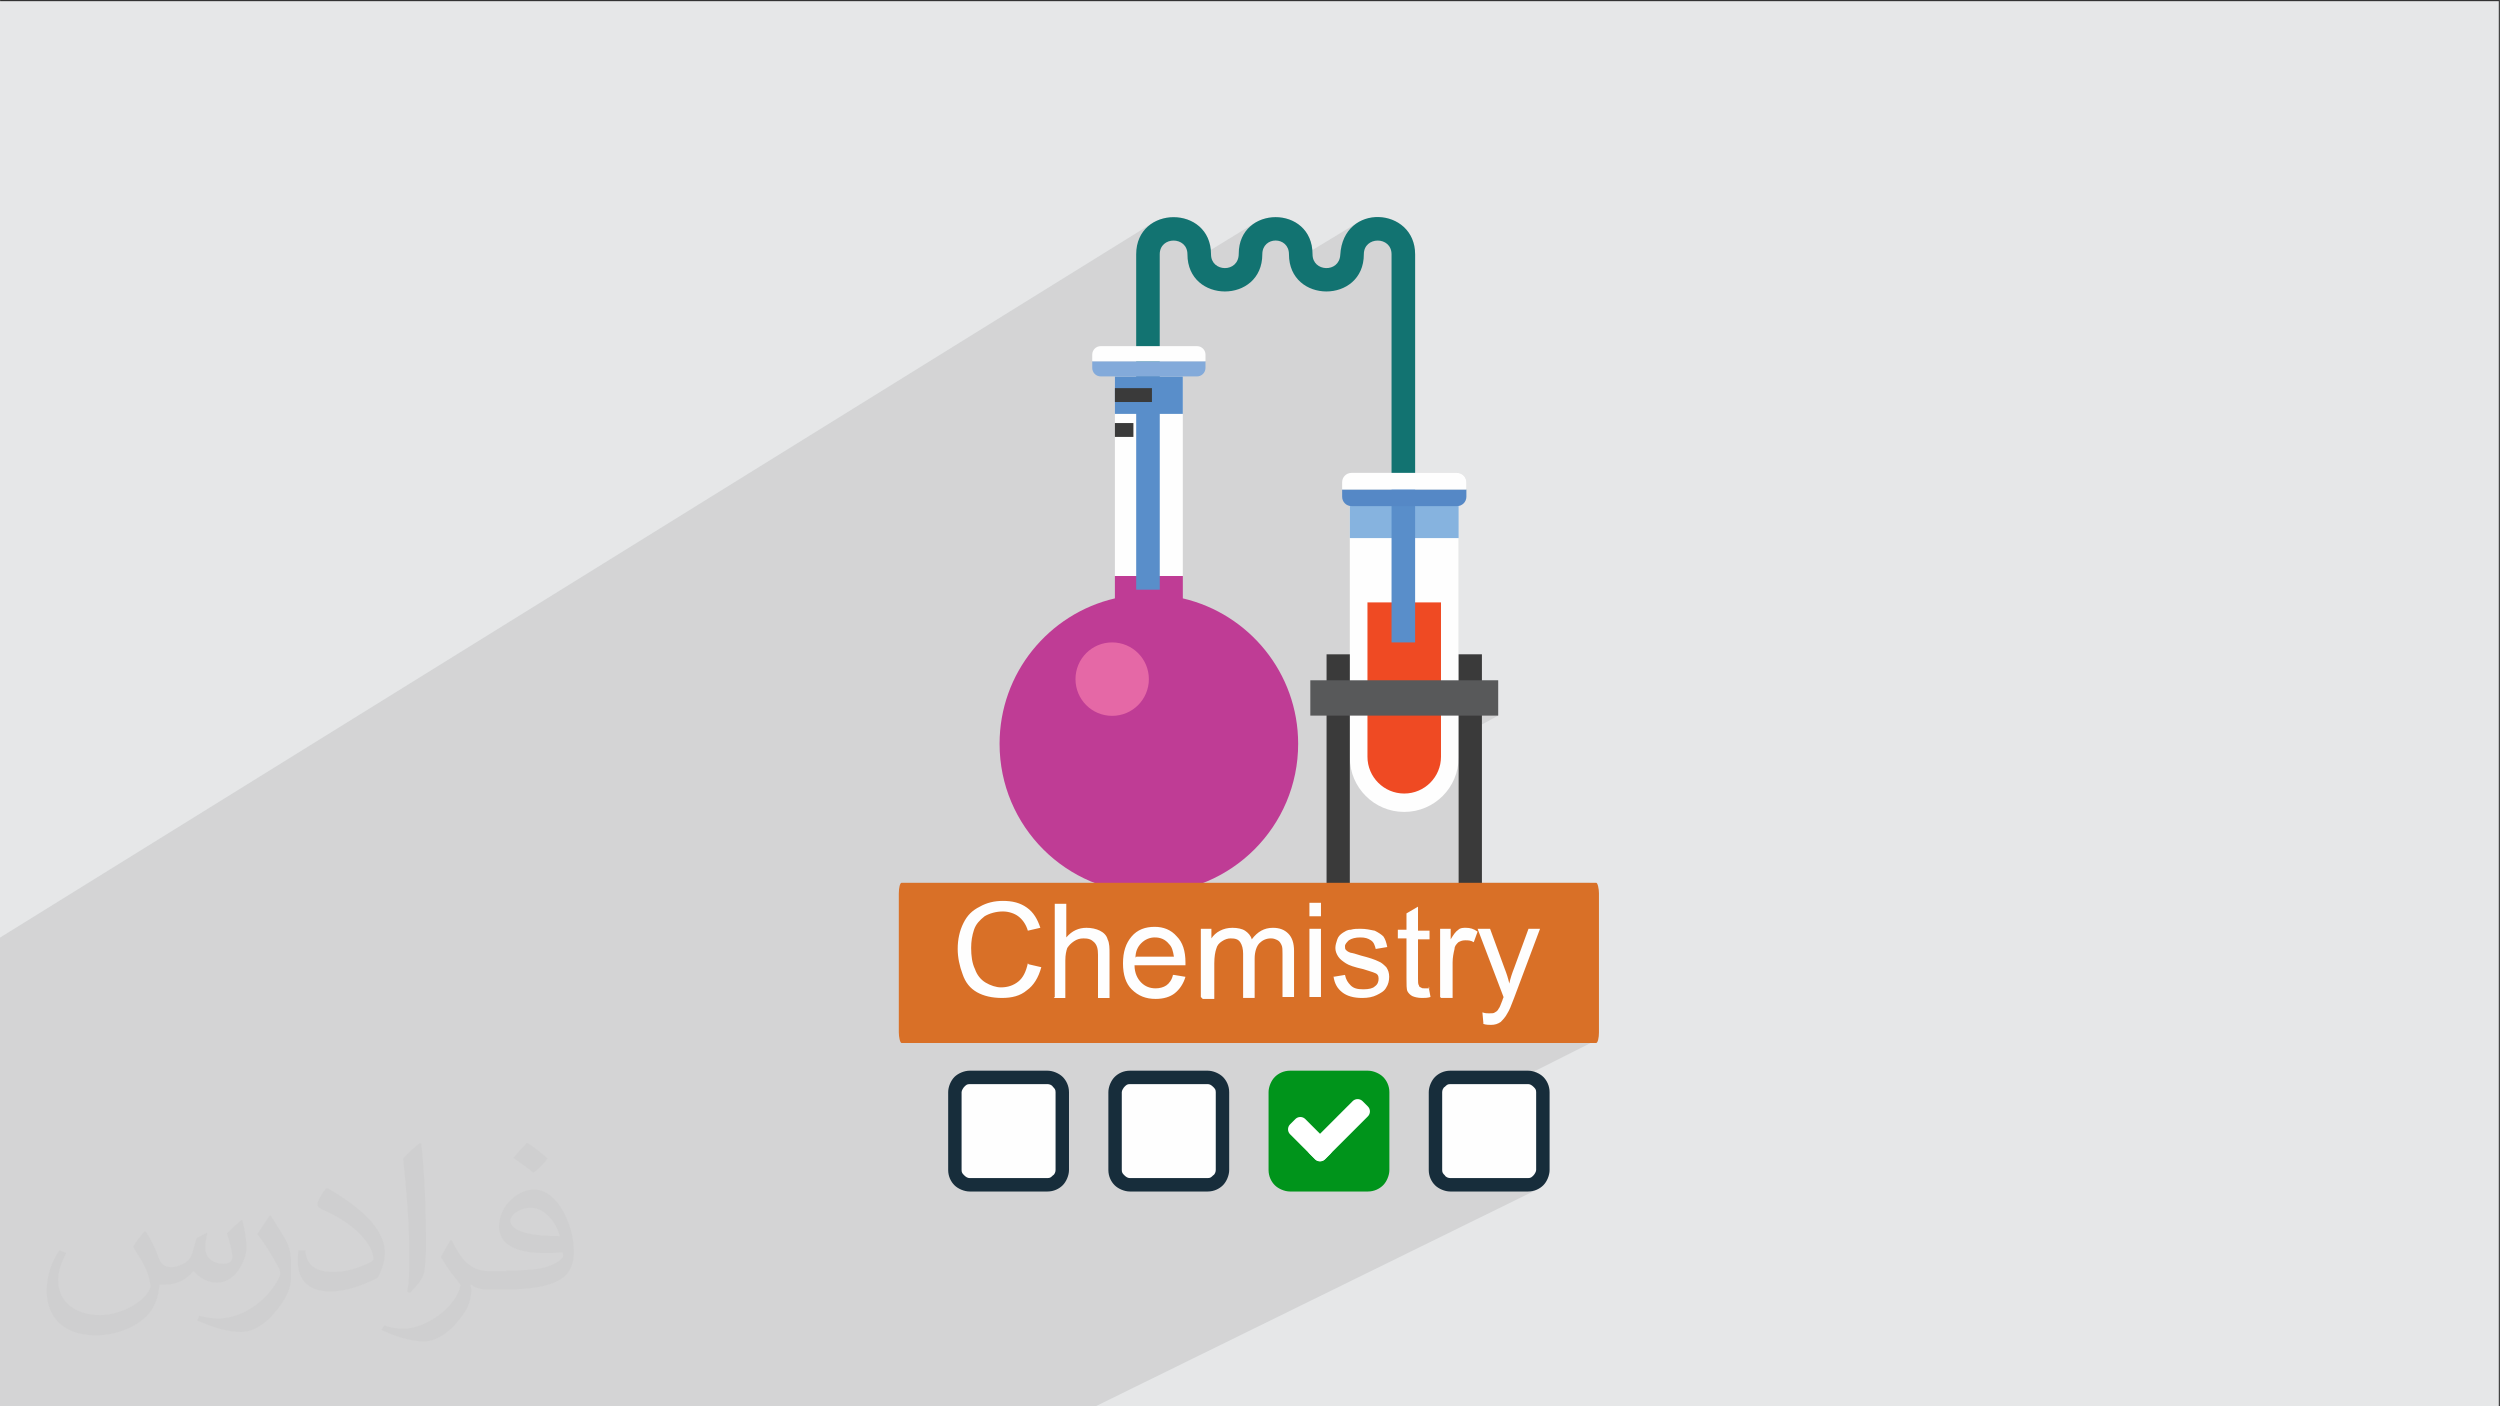 <?xml version="1.0" encoding="UTF-8"?>
<!DOCTYPE svg PUBLIC "-//W3C//DTD SVG 1.1//EN" "http://www.w3.org/Graphics/SVG/1.1/DTD/svg11.dtd">
<!-- Creator: CorelDRAW -->
<svg xmlns="http://www.w3.org/2000/svg" xml:space="preserve" width="3.703in" height="2.083in" version="1.1" style="shape-rendering:geometricPrecision; text-rendering:geometricPrecision; image-rendering:optimizeQuality; fill-rule:evenodd; clip-rule:evenodd"
viewBox="0 0 3703.33 2083.33"
 xmlns:xlink="http://www.w3.org/1999/xlink"
 xmlns:xodm="http://www.corel.com/coreldraw/odm/2003">
 <rect x="0" y="0" width="3703.33" height="2083.33" fill="#333333" stroke="none"/>
 <defs>
  <style type="text/css">
   <![CDATA[
    .fil3 {fill:none}
    .fil5 {fill:#00941B}
    .fil21 {fill:#D97027}
    .fil0 {fill:#E6E7E8}
    .fil4 {fill:#FEFEFE}
    .fil8 {fill:white}
    .fil7 {fill:#00941B;fill-rule:nonzero}
    .fil9 {fill:#127371;fill-rule:nonzero}
    .fil6 {fill:#172D3B;fill-rule:nonzero}
    .fil16 {fill:#3A3A3A;fill-rule:nonzero}
    .fil20 {fill:#5588C6;fill-rule:nonzero}
    .fil19 {fill:#58595A;fill-rule:nonzero}
    .fil14 {fill:#598ECA;fill-rule:nonzero}
    .fil15 {fill:#83AADA;fill-rule:nonzero}
    .fil11 {fill:#86B3DF;fill-rule:nonzero}
    .fil17 {fill:#BF3C95;fill-rule:nonzero}
    .fil13 {fill:#C3D6EE;fill-rule:nonzero}
    .fil18 {fill:#E568A6;fill-rule:nonzero}
    .fil12 {fill:#EF4A23;fill-rule:nonzero}
    .fil10 {fill:#FEFEFE;fill-rule:nonzero}
    .fil2 {fill:#373435;fill-opacity:0.031}
    .fil1 {fill:#373435;fill-opacity:0.102}
   ]]>
  </style>
 </defs>
 <g id="Layer_x0020_1">
  <polygon class="fil0" points="-1.67,1.74 3701.66,1.74 3701.66,2084.93 -1.67,2084.93 "/>
  <polygon class="fil1" points="1284.84,2084.93 1276.59,2084.93 1274.38,2084.93 1237.62,2084.93 1195.98,2084.93 1186.55,2084.93 1167.63,2084.93 1167.29,2084.93 1164.44,2084.93 1163.3,2084.93 1160.36,2084.93 1160.2,2084.93 1141.56,2084.93 1131.22,2084.93 1091.8,2084.93 1080.83,2084.93 1054.05,2084.93 1050.44,2084.93 1011.79,2084.93 1004.28,2084.93 974.63,2084.93 961.46,2084.93 946.96,2084.93 942.67,2084.93 941.62,2084.93 939.74,2084.93 938.61,2084.93 934.22,2084.93 920.22,2084.93 906.13,2084.93 871.18,2084.93 833.71,2084.93 824.3,2084.93 785.96,2084.93 771.06,2084.93 753.29,2084.93 736.37,2084.93 726.62,2084.93 722.05,2084.93 720.37,2084.93 719.28,2084.93 698.87,2084.93 695.5,2084.93 689.59,2084.93 650.55,2084.93 613.38,2084.93 545.69,2084.93 531.94,2084.93 514.92,2084.93 506.29,2084.93 501.42,2084.93 499.14,2084.93 461.73,2084.93 443.81,2084.93 383.68,2084.93 355.35,2084.93 352.31,2084.93 335.48,2084.93 314.66,2084.93 253,2084.93 243.37,2084.93 232.33,2084.93 207.52,2084.93 172.55,2084.93 144.96,2084.93 143.14,2084.93 116,2084.93 95.23,2084.93 35.04,2084.93 14.42,2084.93 5.66,2084.93 -1.67,2084.93 -1.67,2072.55 -1.67,2063.28 -1.67,2019.96 -1.67,2019.95 -1.67,1980.62 -1.67,1979.86 -1.67,1973.85 -1.67,1964.78 -1.67,1955.74 -1.67,1949.25 -1.67,1942.26 -1.67,1937.41 -1.67,1907.35 -1.67,1901.69 -1.67,1896.9 -1.67,1890.31 -1.67,1884.46 -1.67,1875.27 -1.67,1868.11 -1.67,1868.1 -1.67,1866.1 -1.67,1861.13 -1.67,1859.31 -1.67,1846.18 -1.67,1836.38 -1.67,1817.17 -1.67,1659.58 -1.67,1636.91 -1.67,1633.31 -1.67,1624.13 -1.67,1622.33 -1.67,1621.71 -1.67,1618.95 -1.67,1617.94 -1.67,1615.56 -1.67,1611.41 -1.67,1611.4 -1.67,1609.44 -1.67,1607.07 -1.67,1600.94 -1.67,1594.58 -1.67,1591.67 -1.67,1586.49 -1.67,1584.88 -1.67,1583.43 -1.67,1577.39 -1.67,1573.68 -1.67,1558.52 -1.67,1558.52 -1.67,1555.42 -1.67,1554.45 -1.67,1549.88 -1.67,1547.4 -1.67,1543.91 -1.67,1537.26 -1.67,1536.01 -1.67,1529.61 -1.67,1521 -1.67,1516.62 -1.67,1512.4 -1.67,1508.07 -1.67,1508 -1.67,1506.65 -1.67,1506.18 -1.67,1497.6 -1.67,1476.57 -1.67,1470.78 -1.67,1458 -1.67,1436.06 -1.67,1426.19 -1.67,1417.3 -1.67,1389.94 1708.77,329.46 1718.14,325.17 1728.15,322.59 1738.49,321.73 1748.83,322.59 1758.84,325.17 1768.21,329.48 1776.6,335.5 1783.69,343.23 1789.16,352.69 1792.68,363.87 1793.31,370.45 1860.34,329.36 1869.58,325.1 1879.46,322.54 1889.66,321.69 1899.85,322.55 1909.73,325.12 1918.97,329.41 1927.24,335.41 1934.24,343.15 1939.63,352.62 1943.1,363.82 1943.75,370.65 2013.06,328.63 2022.41,324.48 2032.32,322.13 2042.49,321.56 2052.61,322.72 2062.36,325.59 2071.46,330.13 2079.58,336.31 2086.44,344.1 2091.71,353.46 2095.1,364.36 2096.3,376.76 2096.3,700.55 2158.31,700.55 2161.1,700.83 2163.7,701.63 2166.05,702.91 2168.11,704.59 2169.8,706.64 2171.08,708.99 2171.89,711.59 2172.17,714.39 2172.17,725.14 2172.17,735.91 2171.95,738.4 2171.3,740.74 2170.27,742.9 2168.9,744.84 2167.22,746.51 2165.28,747.87 2160.77,750.44 2160.77,797.15 2160.74,797.16 2160.74,969.34 2195.22,969.34 2195.22,1007.8 2219.33,1007.8 2219.33,1060.13 2195.22,1073.25 2195.22,1307.78 2352.7,1307.78 2355.9,1308.11 2358.88,1309.04 2361.57,1310.51 2363.93,1312.45 2365.87,1314.81 2367.35,1317.51 2368.28,1320.48 2368.6,1323.68 2368.6,1529.22 2368.28,1532.41 2367.35,1535.39 2365.87,1538.09 2363.93,1540.44 2361.57,1542.39 2358.88,1543.85 2272.21,1587.51 2272.88,1587.69 2275.91,1588.8 2278.82,1590.17 2281.54,1591.74 2284.02,1593.51 2286.19,1595.43 2288.11,1597.54 2289.87,1599.89 2291.45,1602.44 2292.81,1605.21 2293.93,1608.16 2294.76,1611.28 2295.29,1614.55 2295.47,1617.97 2295.47,1733.31 2295.29,1736.35 2294.76,1739.44 2293.93,1742.54 2292.81,1745.57 2291.45,1748.49 2289.87,1751.21 2288.11,1753.69 2286.19,1755.85 2284.07,1757.77 2281.73,1759.54 2279.17,1761.12 2276.41,1762.48 1619.66,2084.93 1616.11,2084.93 1612.64,2084.93 1581.39,2084.93 1502.72,2084.93 1463.46,2084.93 1411.64,2084.93 1393.63,2084.93 1390.27,2084.93 1386.5,2084.93 1362.91,2084.93 1356.3,2084.93 1312.43,2084.93 "/>
  <path class="fil2" d="M217.02 1826.24c7,11 12,21 16,32 3,7 5,19 21,19 5,0 11,-2 17,-5 7,-3 12,-9 14,-17l6 -21 15 -8 1 1c-2,8 -3,15 -3,21 0,18 15,24 27,24 7,0 13,-3 13,-10 0,-8 -4,-23 -8,-35 7,-7 14,-14 22,-20l1 1c4,15 6,30 6,40 0,10 -4,20 -8,27 -7,14 -20,25 -36,25 -12,0 -25,-6 -34,-17l-1 0c-9,11 -22,20 -43,20l-7 0c-1,14 -4,24 -9,33 -13,25 -50,42 -85.01,42 -49,0 -73.01,-28 -73.01,-66 0,-23 8,-45 19,-60l10 4c-7,14 -12,27 -12,40 0,35 29,52 62,52 31,0 68.01,-20 75.01,-42 -3,-25 -12,-36 -26,-59 4,-8 10,-15 17,-23l1 0 2 2 0.02 -0.01zm564.05 -133.01c10,6 20,14 30,23 -6,8 -12,15 -21,21 -10,-8 -20,-15 -30,-22 7,-8 14,-15 20,-22l1 0 0 -0zm5 96.01c-17,0 -30,11 -30,19 0,17 33,23 73.01,23 -5,-20 -22,-42 -43,-42zm-37 93.01c22,0 41,-1 55,-4 16,-4 30,-12 30,-18 0,-2 0,-3 -1,-5 -9,1 -19,1 -29,1 -29,0 -52,-7 -61,-23 -2,-5 -4,-10 -4,-15 0,-16 7,-32 19,-42 10,-9 21,-14 33,-14 20,0 37,17 48,42 6,14 11,30 11,51 0,14 -4,25 -12,34 -16,15 -45,21 -90.01,21l-20 0 0 0 -5 0c-11,0 -19,-2 -25,-7l-1 0c0,3 1,5 1,8 0,10 -3,23 -10,33 -20,30 -42,43 -60,43 -19,0 -42,-7 -63,-17l4 -7c7,3 16,5 29,5 34,0 78.01,-33 84.01,-64 -1,-3 -4,-6 -7,-10 -10,-12 -16,-22 -22,-32 5,-10 10,-18 14,-25l2 0c14,29 28,46 57,46l5 0 0 0 21 0 -3 -1 -0 -0zm-146.01 31c3,-14 3,-29 3,-43l0 -21c0,-39 -5,-96.01 -9,-133.01 7,-8 17,-17 25,-23l2 1c5,47 7,101.01 7,151.01 0,13 -1,26 -2,35 -1,12 -8,21 -22,35l-3 -1 -1 -1 -0 0zm-151.02 -62.01c1,18 10,33 41,33 20,0 36,-5 55,-14 3,-2 5,-3 5,-5 0,-12 -9,-27 -24,-41 -14,-13 -34,-25 -51,-32 -6,-3 -8,-5 -8,-8 0,-5 7,-17 13,-24l2 0c20,11 43,27 60,44 15,16 25,33 25,51 0,13 -4,26 -11,38 -22,11 -46,20 -70.01,20 -29,0 -48,-14 -48,-45 0,-3 0,-9 1,-16l10 0 0 -1 0 0zm-52 -52l18 29c7,11 13,22 13,41l0 24c0,19 -12,39 -32,60 -15,14 -29,20 -42,20 -19,0 -40,-6 -65,-17l3 -7c8,2 17,4 28,4 36,0 72.01,-26 89.01,-58 2,-4 3,-7 3,-9 0,-4 -2,-8 -4,-11 -9,-17 -19,-33 -30,-47 6,-9 12,-18 18,-27l2 0 -1 -2 0 -0z"/>
  <g id="_1505998653520">
   <g>
    <line class="fil3" x1="2003.79" y1="1631.23" x2="2003.79" y2= "1631.23" />
    <line class="fil3" x1="1970.65" y1="1694.87" x2="1970.65" y2= "1694.87" />
    <path class="fil4" d="M1436.35 1595.44l115.34 0c11.93,0 21.21,10.61 21.21,21.21l0 115.35c0,11.93 -10.61,21.21 -21.21,21.21l-115.34 0c-11.93,0 -21.21,-10.61 -21.21,-21.21l0 -115.35c0,-11.93 10.61,-21.21 21.21,-21.21z"/>
    <path class="fil4" d="M1673.67 1595.44l115.35 0c11.93,0 21.21,10.61 21.21,21.21l0 115.35c0,11.93 -10.61,21.21 -21.21,21.21l-115.35 0c-11.93,0 -21.21,-10.61 -21.21,-21.21l0 -115.35c0,-11.93 10.61,-21.21 21.21,-21.21z"/>
    <path class="fil5" d="M1910.98 1595.44l115.35 0c11.93,0 21.21,10.61 21.21,21.21l0 115.35c0,11.93 -10.6,21.21 -21.21,21.21l-115.35 0c-11.93,0 -21.21,-10.61 -21.21,-21.21l0 -115.35c0,-11.93 10.61,-21.21 21.21,-21.21z"/>
    <path class="fil4" d="M2148.3 1595.44l115.35 0c11.93,0 21.21,10.61 21.21,21.21l0 115.35c0,11.93 -10.61,21.21 -21.21,21.21l-115.35 0c-11.93,0 -21.21,-10.61 -21.21,-21.21l0 -115.35c0,-11.93 10.6,-21.21 21.21,-21.21z"/>
    <path class="fil6" d="M1436.35 1586.15l115.34 0c7.96,0 17.24,3.98 22.54,9.28 5.3,5.3 9.28,13.26 9.28,22.54l0 115.35c0,7.95 -3.98,17.23 -9.28,22.54 -5.3,5.3 -13.26,9.28 -22.54,9.28l-115.34 0c-7.96,0 -17.24,-3.98 -22.54,-9.28 -5.3,-5.3 -9.28,-13.26 -9.28,-22.54l0 -115.35c0,-7.95 3.98,-17.24 9.28,-22.54 5.3,-5.3 14.58,-9.28 22.54,-9.28zm115.34 19.89l-115.34 0c-3.98,0 -5.3,1.32 -7.96,3.98 -1.32,1.33 -3.98,5.3 -3.98,7.95l0 115.35c0,3.98 1.33,5.3 3.98,7.95 2.65,2.65 5.3,3.98 7.96,3.98l115.34 0c3.98,0 5.3,-1.33 7.96,-3.98 2.65,-1.32 3.98,-5.3 3.98,-7.95l0 -115.35c0,-3.98 -1.33,-5.3 -3.98,-7.95 -1.33,-2.65 -5.3,-3.98 -7.96,-3.98z"/>
    <path class="fil6" d="M1673.67 1586.15l115.35 0c7.95,0 17.23,3.98 22.54,9.28 5.3,5.3 9.28,13.26 9.28,22.54l0 115.35c0,7.95 -3.98,17.23 -9.28,22.54 -5.3,5.3 -13.26,9.28 -22.54,9.28l-115.35 0c-7.96,0 -17.24,-3.98 -22.54,-9.28 -5.3,-5.3 -9.28,-13.26 -9.28,-22.54l0 -115.35c0,-7.95 3.98,-17.24 9.28,-22.54 5.3,-5.3 13.26,-9.28 22.54,-9.28zm115.35 19.89l-115.35 0c-3.98,0 -5.3,1.32 -7.96,3.98 -1.32,1.33 -3.98,5.3 -3.98,7.95l0 115.35c0,3.98 1.33,5.3 3.98,7.95 2.65,2.65 5.3,3.98 7.96,3.98l115.35 0c3.98,0 5.3,-1.33 7.95,-3.98 2.65,-1.32 3.98,-5.3 3.98,-7.95l0 -115.35c0,-3.98 -1.33,-5.3 -3.98,-7.95 -2.65,-2.65 -5.3,-3.98 -7.95,-3.98z"/>
    <path class="fil7" d="M1910.98 1586.15l115.35 0c7.95,0 17.23,3.98 22.54,9.28 5.3,5.3 9.28,13.26 9.28,22.54l0 115.35c0,7.95 -3.98,17.23 -9.28,22.54 -5.3,5.3 -13.26,9.28 -22.54,9.28l-115.35 0c-7.95,0 -17.23,-3.98 -22.54,-9.28 -5.3,-5.3 -9.28,-13.26 -9.28,-22.54l0 -115.35c0,-7.95 3.98,-17.24 9.28,-22.54 5.3,-5.3 13.26,-9.28 22.54,-9.28zm115.35 19.89l-115.35 0c-3.98,0 -5.3,1.32 -7.95,3.98 -2.65,1.33 -3.98,5.3 -3.98,7.95l0 115.35c0,3.98 1.33,5.3 3.98,7.95 2.65,2.65 5.3,3.98 7.95,3.98l115.35 0c3.98,0 5.3,-1.33 7.95,-3.98 1.33,-1.32 3.98,-5.3 3.98,-7.95l0 -115.35c0,-3.98 -1.32,-5.3 -3.98,-7.95 -2.65,-2.65 -5.3,-3.98 -7.95,-3.98z"/>
    <path class="fil6" d="M2148.3 1586.15l115.35 0c7.95,0 17.23,3.98 22.54,9.28 5.3,5.3 9.28,13.26 9.28,22.54l0 115.35c0,7.95 -3.98,17.23 -9.28,22.54 -5.3,5.3 -13.26,9.28 -22.54,9.28l-115.35 0c-7.95,0 -17.23,-3.98 -22.54,-9.28 -5.3,-5.3 -9.28,-13.26 -9.28,-22.54l0 -115.35c0,-7.95 3.98,-17.24 9.28,-22.54 5.3,-5.3 13.26,-9.28 22.54,-9.28zm115.35 19.89l-115.35 0c-3.98,0 -5.3,1.32 -7.95,3.98 -2.65,1.33 -3.98,5.3 -3.98,7.95l0 115.35c0,3.98 1.32,5.3 3.98,7.95 1.33,2.65 5.3,3.98 7.95,3.98l115.35 0c3.98,0 5.3,-1.33 7.95,-3.98 1.33,-1.32 3.98,-5.3 3.98,-7.95l0 -115.35c0,-3.98 -1.32,-5.3 -3.98,-7.95 -2.65,-2.65 -5.3,-3.98 -7.95,-3.98z"/>
    <path class="fil8" d="M1970.65 1694.87c3.98,3.98 3.98,10.6 0,14.58l-7.95 7.95c-3.98,3.98 -10.61,3.98 -14.58,0l-37.13 -37.13c-3.98,-3.98 -3.98,-10.6 0,-14.58l7.95 -7.95c3.98,-3.98 10.61,-3.98 14.58,0l37.13 37.13 0 0z"/>
    <path class="fil8" d="M2003.79 1631.23c3.98,-3.98 10.61,-3.98 14.58,0l7.96 7.96c3.98,3.98 3.98,10.61 0,14.58l-63.64 63.64c-3.98,3.98 -10.61,3.98 -14.58,0l-7.96 -7.95c-3.98,-3.98 -3.98,-10.61 0,-14.58l63.64 -63.64 0 0z"/>
   </g>
   <g>
    <path class="fil9" d="M1944.32 376.76c0,-73.67 -109.35,-72.92 -109.35,-0.78 0,28.63 -41.06,27.61 -41.06,0.78 0,-73.35 -110.86,-73.4 -110.86,0l0 327.46 34.88 0 0 -327.46c0,-27.22 41.06,-27.11 41.06,0 0,73.36 110.92,73.41 110.92,0 0,-27.31 39.48,-27.19 39.48,0 0,73.36 110.91,73.41 110.91,0 0,-27.14 41.06,-27.18 41.06,0l0 327.46 34.93 0 0 -327.46c0,-70.1 -106.51,-77.39 -110.91,0.89 -1.57,26.96 -41.06,25.37 -41.06,-0.89z"/>
    <path class="fil10" d="M1999.55 747.56l0 374.58c0,44.58 36.09,80.68 80.59,80.68 44.55,0 80.59,-36.1 80.59,-80.68l0 -374.58 -161.19 0z"/>
    <polygon class="fil11" points="1999.55,797.15 2160.76,797.15 2160.76,747.56 1999.55,747.56 "/>
    <path class="fil12" d="M2025.67 892.38c0,0 0,228.01 0,228.66 0,30.12 24.4,54.53 54.47,54.53 30.12,0 54.47,-24.41 54.47,-54.53 0,-0.65 0,-228.66 0,-228.66l-108.94 0z"/>
    <polygon class="fil10" points="1651.52,853.31 1752.13,853.31 1752.13,557.67 1651.52,557.67 "/>
    <path class="fil13" d="M1752.16 886.46l0 74.72 -100.64 0 0 -74.72c16.15,-3.74 33.01,-5.7 50.32,-5.7 17.31,0 34.12,1.96 50.32,5.7z"/>
    <polygon class="fil14" points="1651.52,613.16 1752.13,613.16 1752.13,557.66 1651.52,557.66 "/>
    <path class="fil15" d="M1785.72 535.2l0 9.82c0,6.95 -5.62,12.63 -12.6,12.63l-142.56 0c-6.99,0 -12.61,-5.68 -12.61,-12.63l0 -9.82 167.76 0z"/>
    <path class="fil10" d="M1785.72 525.4l0 9.8 -167.76 0 0 -9.8c0,-7.01 5.62,-12.62 12.61,-12.62l142.56 0c6.98,0 12.6,5.61 12.6,12.62z"/>
    <polygon class="fil16" points="1651.52,647.26 1678.95,647.26 1678.95,626.73 1651.52,626.73 "/>
    <path class="fil13" d="M1752.16 886.46l0 74.72 -100.64 0 0 -74.72c16.15,-3.74 33.01,-5.7 50.32,-5.7 17.31,0 34.12,1.96 50.32,5.7z"/>
    <path class="fil17" d="M1752.16 886.46l0 -33.15 -100.64 0 0 33.15c-97.95,22.8 -170.85,110.62 -170.85,215.48 0,122.17 99.02,221.19 221.17,221.19 122.2,0 221.17,-99.01 221.17,-221.19 0,-104.86 -72.95,-192.67 -170.85,-215.48z"/>
    <path class="fil18" d="M1701.84 1006.06c0,30.1 -24.3,54.42 -54.4,54.42 -30.1,0 -54.29,-24.32 -54.29,-54.42 0,-30.01 24.19,-54.37 54.29,-54.37 30.1,0 54.4,24.35 54.4,54.37z"/>
    <polygon class="fil16" points="1965.08,1341.42 1999.55,1341.42 1999.55,969.34 1965.08,969.34 "/>
    <polygon class="fil16" points="2160.74,1341.42 2195.22,1341.42 2195.22,969.34 2160.74,969.34 "/>
    <polygon class="fil19" points="1941.03,1060.14 2219.33,1060.14 2219.33,1007.8 1941.03,1007.8 "/>
    <polygon class="fil14" points="1683.06,873.57 1717.98,873.57 1717.98,557.67 1683.06,557.67 "/>
    <polygon class="fil14" points="2061.36,951.7 2096.28,951.7 2096.28,704.23 2061.36,704.23 "/>
    <polygon class="fil16" points="1651.52,595.55 1706.4,595.55 1706.4,575 1651.52,575 "/>
    <path class="fil20" d="M2172.18 725.14l0 10.77c0,7.63 -6.23,13.85 -13.87,13.85l-156.32 0c-7.65,0 -13.82,-6.22 -13.82,-13.85l0 -10.77 184.02 0z"/>
    <path class="fil10" d="M2172.18 714.4l0 10.74 -184.02 0 0 -10.74c0,-7.69 6.18,-13.84 13.82,-13.84l156.32 0c7.64,0 13.87,6.15 13.87,13.84z"/>
   </g>
   <rect class="fil21" x="1331.4" y="1307.78" width="1037.2" height="237.33" rx="4.1" ry="15.89"/>
   <path class="fil10" d="M1523.99 1428.58l18.5 4.27c-4.27,15.66 -11.39,27.05 -21.35,34.17 -9.96,8.54 -22.78,11.39 -37.02,11.39 -14.24,0 -27.05,-2.85 -37.02,-8.54 -9.96,-5.69 -17.08,-14.23 -21.35,-27.05 -4.27,-11.39 -7.12,-24.2 -7.12,-37.02 0,-14.24 2.85,-27.05 8.54,-38.44 5.69,-11.39 12.81,-18.51 24.2,-24.2 9.96,-5.69 21.35,-8.54 34.17,-8.54 14.24,0 25.62,2.85 35.59,9.96 9.96,7.11 15.66,17.08 19.93,29.89l-18.51 4.27c-2.85,-9.96 -8.54,-17.08 -14.24,-21.35 -5.69,-4.27 -14.23,-7.12 -22.78,-7.12 -9.96,0 -19.93,2.85 -27.05,7.12 -7.12,5.69 -12.81,11.39 -15.66,19.93 -2.85,8.54 -4.27,17.08 -4.27,27.05 0,11.39 1.43,22.78 5.69,31.32 2.85,8.54 8.54,15.66 15.66,19.93 7.12,4.27 15.66,7.12 22.78,7.12 9.96,0 18.51,-2.85 25.62,-8.54 7.12,-5.69 11.39,-14.24 14.24,-27.05l1.43 1.43zm38.43 48.41l0 -138.09 17.08 0 0 49.83c8.54,-9.96 18.51,-14.24 29.9,-14.24 7.11,0 14.23,1.43 19.93,4.27 5.69,2.85 9.96,7.12 11.39,12.81 2.85,5.69 2.85,12.81 2.85,22.78l0 64.07 -17.08 0 0 -64.07c0,-8.54 -1.43,-14.23 -5.7,-18.5 -4.27,-4.27 -8.54,-5.69 -15.66,-5.69 -5.69,0 -9.96,1.42 -14.24,4.27 -4.27,2.85 -7.12,5.7 -9.96,9.96 -1.43,4.27 -2.85,9.96 -2.85,18.51l0 55.52 -17.08 0 1.42 -1.43zm176.54 -32.74l17.08 2.85c-2.85,9.96 -8.54,18.5 -15.66,24.2 -7.12,5.7 -17.08,8.54 -28.47,8.54 -14.23,0 -25.62,-4.27 -35.59,-14.24 -8.54,-8.54 -12.81,-21.35 -12.81,-38.44 0,-17.08 4.27,-29.89 12.81,-39.86 8.54,-9.97 19.93,-14.24 34.17,-14.24 12.81,0 24.2,4.27 32.75,14.24 8.54,8.54 12.81,21.35 12.81,38.44 0,1.42 0,2.85 0,4.27l-75.45 0c0,11.39 4.27,19.93 9.96,25.63 5.69,5.69 12.81,8.54 21.35,8.54 5.7,0 11.39,-1.42 15.66,-4.27 4.27,-2.85 8.54,-8.54 9.96,-15.66l1.42 0.01zm-55.52 -27.05l55.52 0c-1.42,-8.54 -2.85,-14.24 -7.11,-18.51 -5.7,-7.12 -12.81,-9.96 -21.35,-9.96 -7.12,0 -14.24,2.85 -19.93,8.54 -5.7,5.7 -8.54,12.81 -8.54,21.35l1.42 -1.42zm95.39 59.79l0 -101.08 15.66 0 0 14.24c2.85,-4.27 7.12,-8.54 12.81,-11.39 5.69,-2.85 11.39,-4.27 18.5,-4.27 7.12,0 14.24,1.42 18.51,4.27 4.27,2.85 8.54,7.12 9.96,12.81 8.54,-11.39 18.5,-17.08 31.31,-17.08 9.97,0 17.08,2.85 22.78,8.54 5.69,5.7 8.54,14.24 8.54,25.63l0 68.33 -17.08 0 0 -62.64c0,-7.12 0,-11.39 -1.42,-14.24 -1.43,-2.85 -2.85,-5.69 -5.7,-7.12 -2.85,-1.42 -5.69,-2.85 -9.96,-2.85 -7.12,0 -12.81,2.85 -17.08,7.12 -4.27,4.27 -7.12,12.81 -7.12,22.78l0 58.37 -17.08 0 0 -65.49c0,-7.12 -1.43,-12.81 -4.27,-17.08 -2.85,-4.27 -7.12,-5.69 -14.24,-5.69 -4.27,0 -8.54,1.43 -12.81,4.27 -4.27,2.85 -7.12,5.69 -8.54,11.39 -1.42,4.27 -2.85,11.39 -2.85,21.35l0 52.68 -17.08 0 -2.85 -2.84zm160.87 -119.59l0 -19.93 17.08 0 0 19.93 -17.08 0zm0 119.59l0 -101.08 17.08 0 0 101.08 -17.08 0zm35.59 -29.9l17.08 -2.85c1.43,7.11 4.27,11.39 8.54,15.66 4.27,4.27 9.96,5.69 18.5,5.69 8.54,0 14.24,-1.42 17.08,-4.27 4.27,-2.85 5.69,-7.11 5.69,-11.39 0,-4.27 -1.42,-7.12 -5.69,-8.54 -2.85,-1.42 -8.54,-2.85 -17.08,-5.69 -12.81,-2.85 -21.35,-5.69 -25.62,-8.54 -4.27,-2.85 -8.54,-5.7 -11.39,-9.96 -2.85,-4.27 -4.27,-8.54 -4.27,-12.81 0,-4.27 1.43,-8.54 2.85,-12.81 1.43,-4.27 4.27,-7.12 8.54,-9.96 2.85,-1.43 5.69,-4.27 11.39,-4.27 4.27,-1.42 9.96,-1.42 14.23,-1.42 8.54,0 14.24,1.42 21.35,2.85 5.69,2.85 9.96,5.69 12.81,8.54 2.85,4.27 4.27,8.54 5.7,15.66l-17.08 2.85c-1.43,-5.69 -2.85,-9.96 -7.12,-12.81 -4.27,-2.85 -8.54,-4.27 -15.66,-4.27 -7.12,0 -12.81,1.43 -17.08,4.27 -2.85,2.85 -5.69,5.69 -5.69,8.54 0,2.85 0,4.27 1.43,5.69 1.42,1.43 2.85,2.85 7.12,4.27 1.42,0 7.11,1.43 15.66,4.27 11.39,2.85 19.93,5.69 25.62,8.54 4.27,1.43 8.54,5.7 11.39,8.54 2.85,4.27 4.27,8.54 4.27,14.24 0,5.69 -1.43,11.39 -4.27,15.66 -2.85,5.69 -8.54,8.54 -14.24,11.39 -5.69,2.85 -12.81,4.27 -21.35,4.27 -12.81,0 -22.78,-2.85 -29.9,-8.54 -7.12,-5.69 -11.39,-12.81 -12.81,-24.2l0 1.43zm140.94 14.24l2.85 15.66c-4.27,1.43 -8.54,1.43 -12.81,1.43 -5.69,0 -11.39,-1.43 -14.24,-2.85 -2.85,-1.43 -5.69,-4.27 -7.11,-7.12 -1.43,-2.85 -1.43,-9.96 -1.43,-19.93l0 -58.37 -12.81 0 0 -12.81 12.81 0 0 -24.2 17.08 -9.96 0 35.59 17.08 0 0 12.81 -17.08 0 0 58.37c0,4.27 0,8.54 1.43,9.96 0,1.42 1.42,2.85 2.85,2.85 1.42,1.42 2.85,1.42 5.69,1.42 1.43,0 4.27,0 7.12,0l-1.43 -2.85zm17.08 15.66l0 -101.08 15.66 0 0 15.66c4.27,-7.12 7.11,-11.39 11.39,-14.24 2.85,-2.85 7.12,-2.85 11.39,-2.85 5.69,0 11.39,1.42 17.08,5.69l-5.7 15.66c-4.27,-2.85 -8.54,-2.85 -12.81,-2.85 -4.27,0 -7.12,1.43 -9.96,2.85 -2.85,2.85 -5.69,5.7 -5.69,9.96 -1.43,5.7 -2.85,12.81 -2.85,19.93l0 52.67 -17.08 0 -1.43 -1.42zm64.07 38.44l-1.43 -15.66c4.27,1.43 7.12,1.43 9.96,1.43 4.27,0 7.12,0 8.54,-1.43 2.85,-1.42 4.27,-2.85 5.69,-5.69 1.43,-1.42 2.85,-5.69 5.69,-12.81 0,-1.43 1.43,-2.85 1.43,-4.27l-38.44 -101.08 18.5 0 21.35 58.37c2.85,7.12 5.69,15.66 7.12,22.78 1.42,-7.12 4.27,-15.66 7.12,-22.78l21.35 -58.37 17.08 0 -38.44 102.51c-4.27,11.39 -7.12,18.5 -9.96,22.78 -2.85,5.69 -7.12,9.96 -9.96,12.81 -4.27,2.85 -8.54,4.27 -14.24,4.27 -2.85,0 -7.11,0 -11.39,-1.43l0.01 -1.42z"/>
  </g>
 </g>
</svg>
